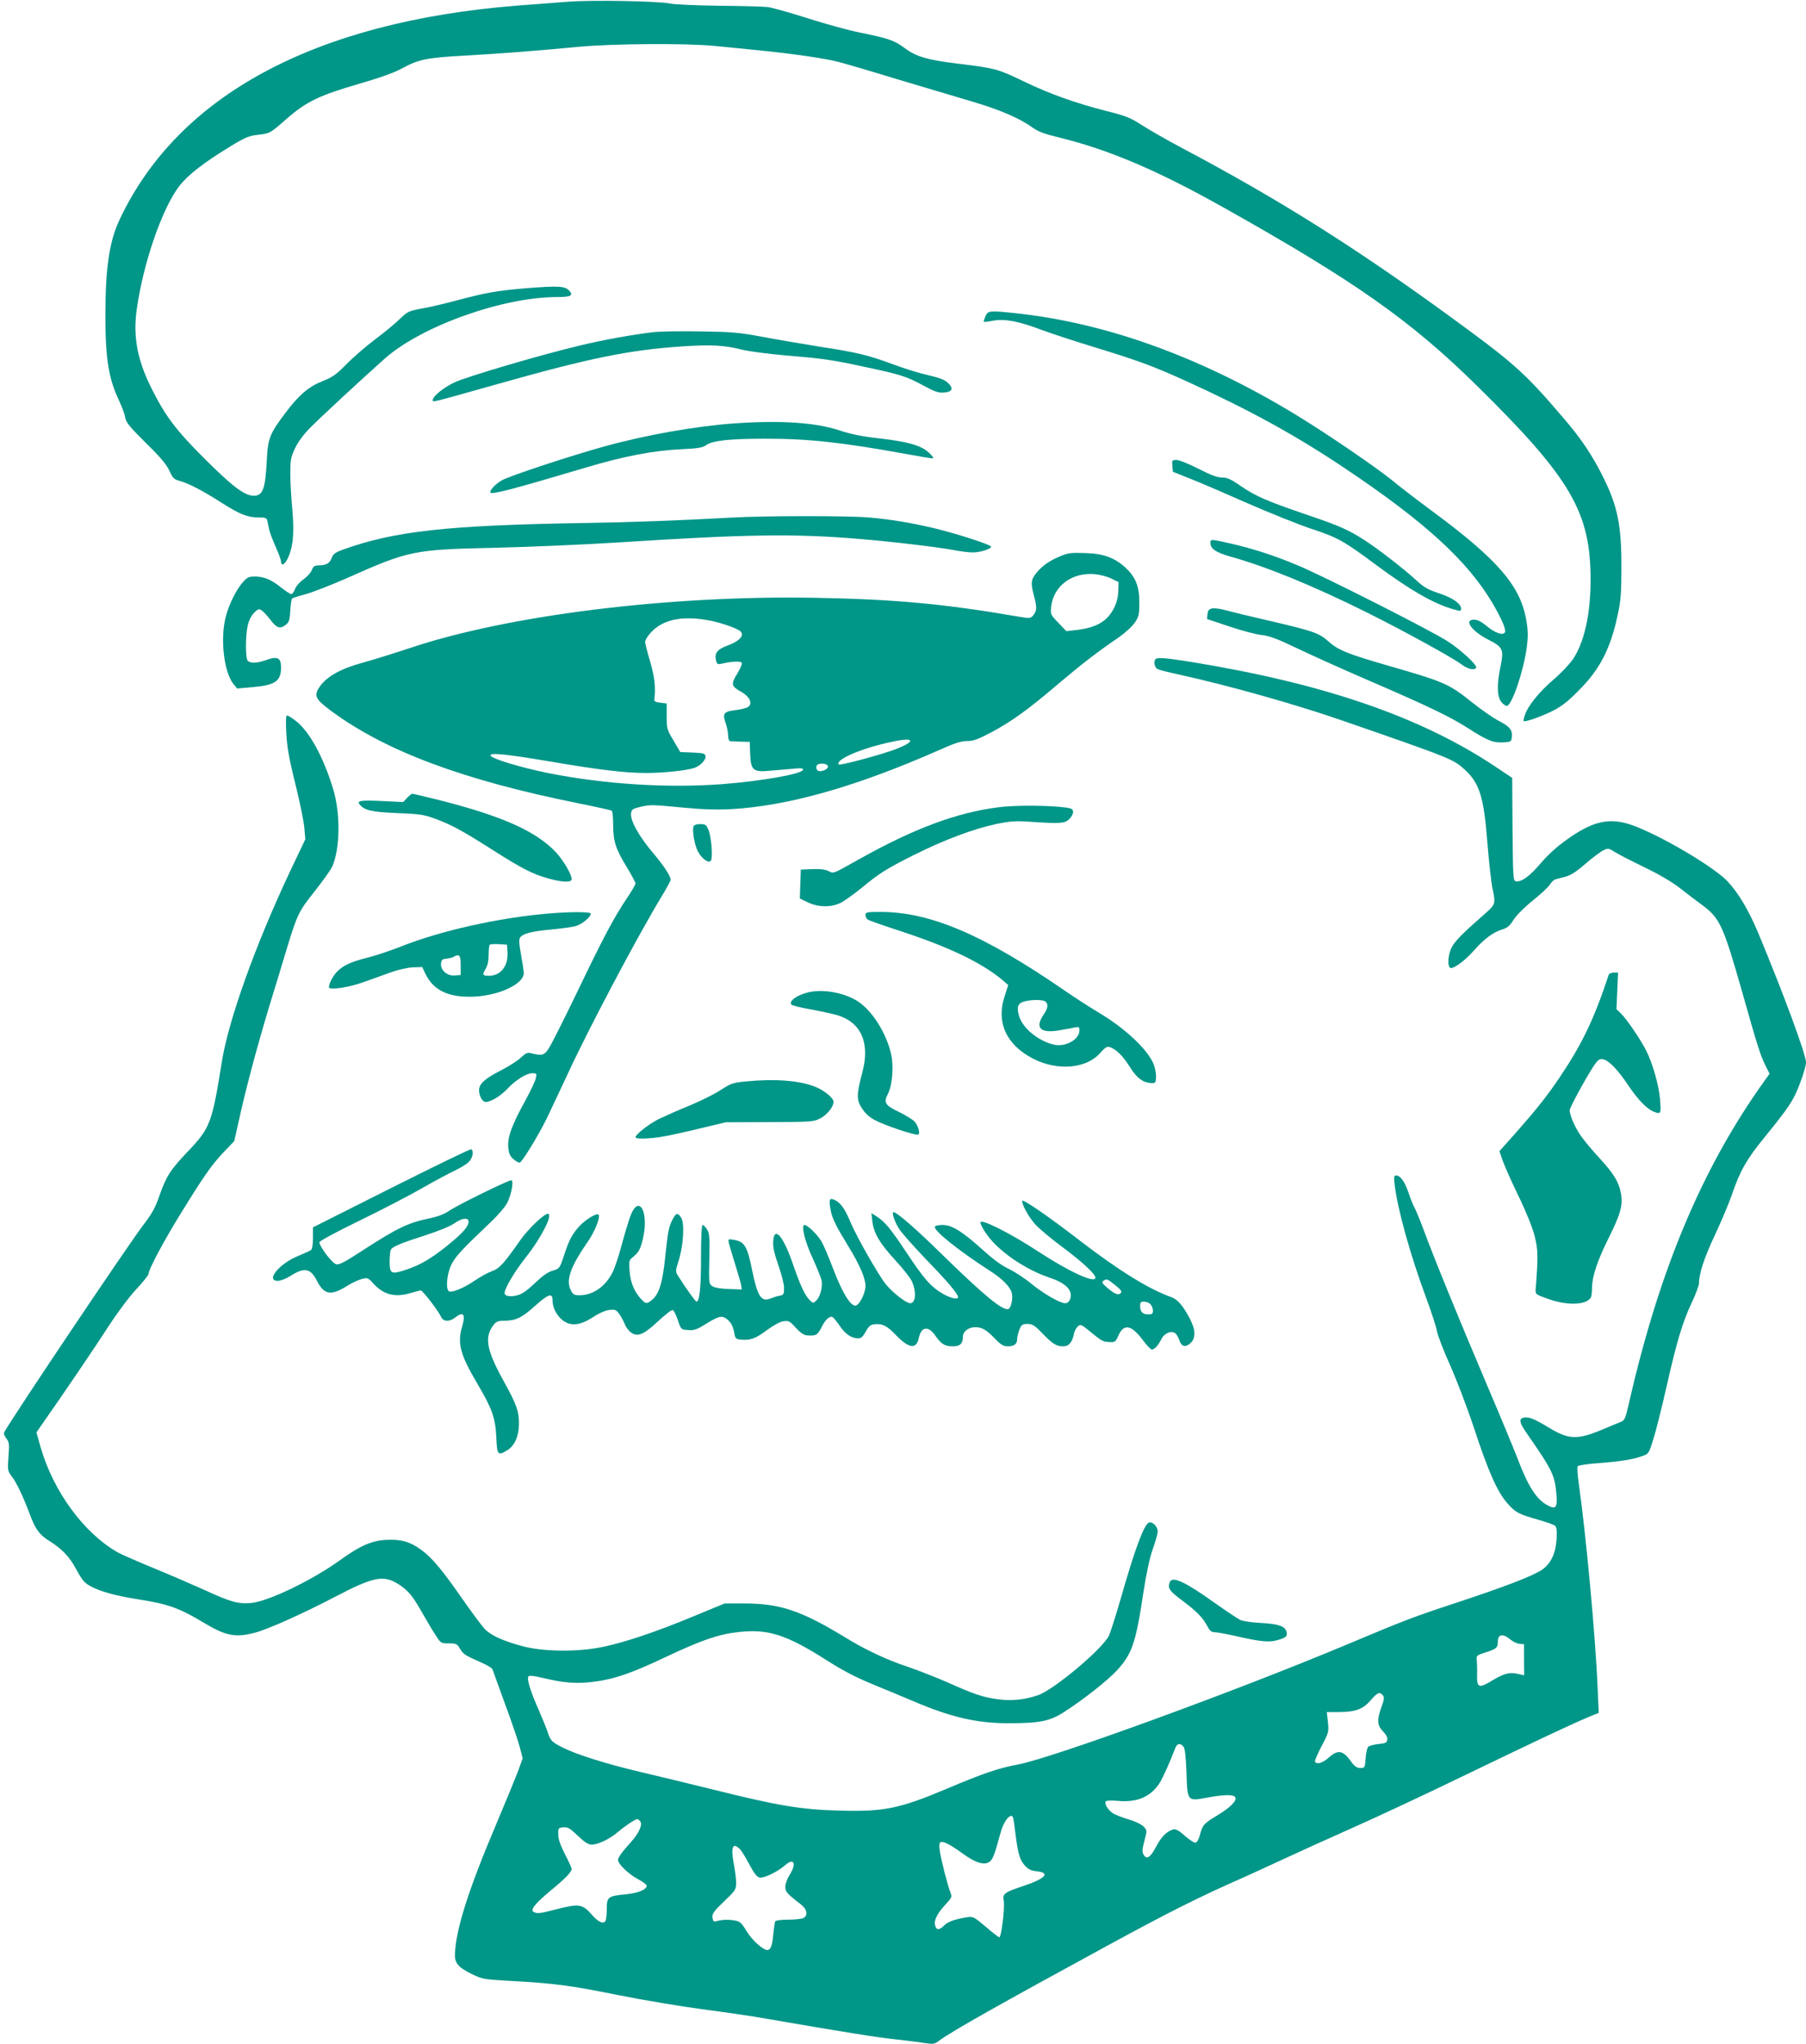 <?xml version="1.0" standalone="no"?>
<!DOCTYPE svg PUBLIC "-//W3C//DTD SVG 20010904//EN"
 "http://www.w3.org/TR/2001/REC-SVG-20010904/DTD/svg10.dtd">
<svg version="1.0" xmlns="http://www.w3.org/2000/svg"
 width="1131pt" height="1280pt" viewBox="0 0 1131 1280"
 preserveAspectRatio="xMidYMid meet">
<g transform="translate(0,1280) scale(0.1,-0.1)"
fill="#009688" stroke="none">
<path d="M3555 12789 c-66 -5 -208 -16 -315 -24 -1269 -101 -2124 -561 -2491
-1340 -65 -138 -89 -303 -89 -607 0 -263 21 -390 84 -523 18 -38 37 -87 40
-109 6 -32 27 -58 130 -160 91 -89 129 -135 147 -174 21 -46 29 -54 64 -63 54
-15 142 -60 253 -131 122 -78 172 -98 238 -98 49 0 54 -2 59 -25 3 -14 8 -37
11 -52 3 -16 21 -63 40 -106 19 -43 34 -84 34 -92 0 -30 20 -24 39 13 36 70
45 160 32 308 -7 73 -13 175 -13 228 0 85 3 102 29 158 18 39 53 86 89 123 62
64 341 322 474 440 229 203 738 385 1078 385 86 0 105 9 77 40 -26 29 -69 31
-261 16 -192 -16 -257 -27 -459 -81 -71 -19 -166 -41 -210 -48 -75 -14 -83
-18 -131 -64 -27 -27 -97 -85 -155 -128 -57 -43 -138 -113 -179 -155 -64 -65
-86 -81 -149 -106 -88 -35 -148 -86 -231 -196 -103 -136 -113 -162 -120 -314
-9 -167 -25 -210 -83 -208 -58 2 -133 59 -312 238 -170 170 -236 256 -320 422
-94 183 -123 334 -99 504 40 290 158 632 266 774 56 72 154 148 325 252 83 51
114 64 161 69 84 10 81 8 188 102 126 109 202 145 455 219 132 38 218 69 269
97 101 55 152 65 375 78 206 11 461 30 730 56 213 20 681 23 855 5 69 -7 195
-19 280 -28 192 -19 404 -49 484 -70 34 -8 201 -57 371 -109 171 -51 382 -114
470 -140 173 -51 298 -104 377 -161 39 -28 76 -42 167 -64 312 -76 618 -206
1031 -438 824 -462 1177 -710 1598 -1126 580 -572 703 -784 703 -1206 0 -215
-39 -390 -110 -497 -22 -32 -77 -90 -122 -128 -89 -76 -160 -164 -179 -221 -7
-19 -10 -37 -8 -39 8 -8 103 26 178 62 58 29 96 58 165 128 134 133 201 263
246 476 19 86 23 136 23 289 1 271 -23 389 -115 574 -67 135 -139 242 -245
365 -252 295 -309 345 -742 660 -581 422 -1055 719 -1642 1030 -96 51 -212
117 -258 147 -73 47 -99 58 -220 88 -196 50 -356 107 -518 185 -161 78 -181
84 -405 111 -200 24 -272 45 -345 100 -63 47 -98 59 -278 96 -72 14 -220 55
-329 90 -110 35 -223 67 -251 70 -28 3 -166 7 -306 8 -142 2 -277 8 -305 14
-68 15 -492 23 -640 11z"/>
<path d="M6171 10819 c-7 -16 -12 -32 -10 -34 2 -2 28 1 58 7 74 13 156 -2
305 -58 67 -25 218 -74 336 -110 265 -81 361 -116 570 -211 396 -180 688 -341
995 -547 501 -336 764 -577 922 -843 57 -98 85 -162 78 -181 -9 -24 -62 -6
-115 38 -33 28 -57 40 -79 40 -67 0 -14 -73 91 -126 90 -46 97 -60 75 -167
-24 -114 -22 -187 4 -221 11 -14 27 -26 35 -26 31 0 104 213 125 364 9 67 9
102 -1 163 -35 223 -177 388 -605 703 -77 57 -183 138 -235 181 -109 88 -404
289 -595 406 -599 366 -1198 583 -1775 643 -154 16 -163 15 -179 -21z"/>
<path d="M4090 10720 c-127 -15 -318 -49 -465 -85 -247 -59 -708 -195 -780
-230 -71 -34 -135 -87 -135 -110 0 -15 -18 -19 405 100 577 163 821 213 1155
236 183 12 267 8 379 -21 42 -10 162 -26 266 -35 239 -20 290 -27 494 -71 231
-49 263 -59 368 -115 77 -42 100 -50 135 -47 53 4 61 27 23 62 -19 18 -56 32
-123 47 -54 12 -151 42 -217 67 -156 58 -230 76 -460 111 -104 17 -266 44
-360 62 -151 28 -194 31 -390 34 -121 2 -254 0 -295 -5z"/>
<path d="M4600 10149 c-241 -17 -553 -72 -810 -143 -212 -58 -603 -187 -648
-214 -41 -23 -80 -67 -70 -77 12 -12 148 24 602 159 231 69 419 105 591 113
105 5 135 10 156 25 39 29 145 41 369 41 267 1 484 -23 875 -94 87 -16 166
-29 175 -29 9 0 2 13 -22 35 -49 46 -130 69 -311 90 -108 12 -177 26 -250 50
-150 50 -369 64 -657 44z"/>
<path d="M7342 9883 l3 -37 108 -43 c59 -23 219 -92 357 -153 137 -60 318
-133 402 -161 166 -55 201 -74 408 -228 214 -158 355 -239 478 -275 49 -14 52
-14 52 3 0 31 -53 68 -138 96 -67 22 -94 37 -140 79 -76 71 -242 199 -324 252
-106 68 -155 90 -373 164 -245 84 -312 113 -408 179 -59 41 -82 51 -114 51
-29 0 -70 15 -148 55 -59 30 -120 55 -137 55 -28 0 -29 -2 -26 -37z"/>
<path d="M4580 9559 c-333 -18 -610 -29 -930 -34 -855 -14 -1182 -51 -1504
-167 -46 -17 -60 -27 -68 -50 -12 -34 -35 -48 -80 -48 -28 0 -35 -5 -45 -29
-6 -16 -29 -42 -52 -58 -23 -16 -46 -42 -53 -60 -7 -18 -17 -33 -24 -33 -6 0
-34 18 -62 40 -63 51 -109 70 -166 70 -38 0 -48 -5 -75 -35 -42 -48 -86 -137
-107 -216 -36 -138 -12 -347 48 -422 l23 -28 102 9 c136 12 173 38 173 122 0
63 -21 73 -100 45 -51 -18 -92 -19 -108 -3 -15 15 -16 149 -1 220 8 34 22 62
40 81 26 25 31 27 49 14 11 -7 36 -35 55 -60 39 -51 60 -57 96 -28 19 15 24
30 27 87 2 38 7 72 11 76 4 4 41 16 83 27 42 11 158 56 258 100 390 174 420
180 925 191 215 5 568 20 785 34 795 51 1094 56 1507 21 214 -18 488 -51 590
-70 43 -8 96 -15 118 -14 45 1 107 20 112 35 4 12 -215 83 -367 119 -142 33
-263 53 -400 65 -130 11 -656 11 -860 -1z"/>
<path d="M7580 9401 c0 -37 34 -60 125 -86 233 -65 528 -187 859 -352 223
-111 534 -282 584 -320 42 -32 85 -43 96 -24 10 15 -95 112 -179 166 -98 64
-767 403 -931 472 -146 62 -284 107 -424 139 -127 29 -130 29 -130 5z"/>
<path d="M6637 9316 c-68 -28 -117 -64 -152 -110 -29 -38 -30 -60 -10 -136 19
-72 19 -93 -3 -121 -18 -22 -21 -22 -88 -11 -469 81 -780 110 -1284 119 -917
16 -1927 -110 -2540 -317 -96 -32 -229 -73 -294 -91 -132 -36 -221 -86 -264
-149 -38 -56 -28 -77 70 -150 339 -252 828 -435 1551 -580 110 -22 203 -43
208 -46 5 -3 9 -43 9 -89 0 -103 15 -149 86 -266 30 -49 54 -95 54 -101 0 -6
-24 -48 -54 -92 -82 -123 -146 -243 -301 -566 -78 -162 -158 -322 -177 -355
-37 -64 -47 -68 -121 -50 -24 6 -34 2 -65 -27 -20 -20 -79 -57 -130 -83 -96
-49 -132 -82 -132 -121 0 -36 21 -74 42 -74 31 0 91 36 133 80 53 57 122 100
158 100 28 0 29 -2 23 -30 -3 -17 -33 -80 -66 -141 -84 -151 -113 -231 -107
-293 3 -38 11 -55 31 -73 15 -13 33 -23 40 -23 13 0 111 158 169 275 19 39 78
165 132 280 132 286 439 866 589 1113 31 51 56 97 56 103 0 24 -44 90 -115
174 -85 101 -138 197 -133 241 3 26 8 30 63 43 53 13 81 12 244 -4 132 -13
220 -16 310 -12 363 19 790 140 1316 372 93 42 135 55 171 55 40 0 69 11 149
53 128 68 233 143 420 303 152 128 239 196 378 291 44 31 88 71 104 95 25 37
28 50 28 127 0 101 -24 159 -88 218 -69 62 -138 87 -252 90 -88 3 -107 1 -158
-21z m323 -139 l45 -22 -2 -57 c-1 -37 -10 -73 -27 -106 -42 -83 -110 -122
-235 -137 l-63 -7 -50 52 c-50 52 -50 54 -45 103 16 129 130 214 272 202 33
-3 80 -15 105 -28z m-2540 -258 c78 -12 198 -52 218 -73 25 -25 -8 -61 -79
-87 -67 -24 -86 -49 -75 -94 6 -24 11 -26 34 -21 63 15 120 18 127 6 4 -6 -8
-36 -28 -68 -41 -66 -38 -79 25 -114 52 -29 73 -72 44 -94 -10 -7 -45 -16 -77
-20 -76 -9 -86 -20 -65 -81 9 -25 16 -62 16 -80 0 -19 5 -33 13 -34 6 -1 37
-2 67 -3 l55 -1 3 -78 c4 -100 19 -113 122 -103 39 3 102 9 141 12 59 6 71 4
67 -7 -8 -26 -262 -70 -507 -89 -343 -26 -741 0 -1091 70 -171 35 -351 89
-358 109 -7 20 94 10 384 -39 299 -51 461 -70 589 -70 108 0 251 15 301 31 39
12 77 52 72 76 -3 15 -15 18 -80 21 l-78 3 -42 72 c-41 68 -43 75 -43 152 l0
80 -40 5 c-33 4 -40 9 -37 25 9 70 1 139 -27 234 -17 57 -31 112 -31 122 0 10
14 34 32 54 71 82 189 110 348 84z m1280 -759 c0 -13 -61 -43 -140 -68 -120
-39 -301 -85 -307 -79 -24 25 107 87 263 126 124 31 184 38 184 21z m-515
-160 c0 -20 -51 -38 -66 -23 -7 7 -9 19 -5 28 8 21 71 17 71 -5z"/>
<path d="M7590 8990 c-19 -4 -26 -13 -28 -36 l-3 -30 138 -46 c76 -26 167 -50
202 -54 50 -5 97 -23 215 -79 83 -40 273 -126 421 -190 410 -177 542 -240 661
-316 121 -78 158 -92 224 -87 43 3 45 5 48 36 4 43 -16 65 -89 102 -30 16
-102 66 -160 112 -145 116 -172 128 -519 228 -264 76 -319 99 -381 154 -59 53
-94 65 -383 132 -105 24 -220 52 -256 62 -36 10 -76 16 -90 12z"/>
<path d="M7237 8673 c-14 -13 -7 -52 11 -62 9 -5 71 -21 137 -35 316 -70 728
-186 1025 -289 684 -237 692 -241 764 -307 92 -85 119 -172 141 -460 9 -113
23 -236 30 -275 23 -107 22 -107 -52 -172 -136 -119 -183 -167 -203 -207 -20
-43 -26 -101 -12 -123 12 -20 89 34 152 105 65 74 121 115 177 132 33 10 48
23 71 60 18 28 66 77 118 119 49 39 98 84 109 101 11 17 27 32 35 34 8 2 36 9
62 16 34 9 69 31 125 80 43 37 93 75 111 84 32 17 34 17 80 -12 26 -16 109
-58 185 -95 84 -40 167 -89 215 -126 42 -33 106 -82 142 -108 111 -83 131
-126 250 -543 96 -340 115 -400 147 -464 l25 -49 -33 -46 c-388 -542 -655
-1176 -845 -2005 -27 -118 -28 -119 -63 -133 -20 -8 -72 -29 -116 -48 -148
-61 -203 -59 -327 17 -91 55 -126 69 -158 61 -30 -8 -25 -32 25 -103 157 -226
172 -257 182 -377 7 -83 -4 -96 -54 -69 -71 36 -124 120 -191 298 -22 56 -109
267 -195 468 -172 405 -322 771 -391 958 -25 67 -52 132 -60 145 -7 12 -23 52
-35 88 -23 69 -51 109 -78 109 -13 0 -15 -9 -9 -58 17 -149 98 -441 196 -705
33 -88 64 -184 69 -213 6 -30 43 -125 82 -212 39 -87 107 -264 151 -397 88
-268 145 -397 208 -468 51 -58 71 -68 191 -102 52 -15 100 -32 107 -38 10 -8
13 -31 10 -82 -5 -90 -35 -155 -91 -194 -58 -39 -235 -107 -541 -208 -259 -85
-322 -109 -676 -258 -700 -294 -1858 -716 -2068 -754 -115 -21 -216 -55 -440
-150 -299 -126 -395 -146 -675 -138 -239 6 -386 31 -772 127 -154 38 -368 90
-475 115 -216 51 -397 108 -487 153 -68 35 -76 43 -93 96 -7 22 -32 83 -55
136 -54 121 -78 201 -65 214 6 6 40 2 97 -12 126 -30 207 -36 314 -22 126 16
234 53 451 156 223 105 326 141 454 155 183 21 299 -16 553 -178 97 -62 179
-105 286 -149 83 -34 198 -82 257 -107 235 -100 395 -137 594 -137 197 0 261
13 352 73 122 79 267 194 326 257 95 103 119 173 165 480 20 129 40 224 60
280 17 47 31 97 31 111 0 31 -33 64 -55 55 -31 -12 -87 -162 -179 -484 -31
-106 -63 -207 -72 -225 -44 -86 -348 -340 -445 -372 -85 -29 -165 -36 -250
-25 -95 13 -148 31 -320 108 -74 32 -186 76 -249 97 -119 39 -261 105 -378
177 -283 173 -415 218 -643 218 l-121 0 -196 -81 c-237 -98 -421 -160 -562
-190 -157 -34 -378 -32 -510 4 -125 34 -198 68 -236 109 -17 18 -75 96 -129
173 -136 196 -198 270 -265 319 -72 53 -128 69 -222 64 -89 -4 -165 -38 -283
-123 -174 -127 -456 -263 -562 -272 -81 -7 -126 5 -285 78 -73 33 -218 96
-323 139 -104 43 -208 88 -230 101 -212 122 -401 381 -481 658 l-26 92 38 55
c113 160 331 481 414 610 53 82 129 184 172 230 43 46 78 90 78 97 0 27 91
198 194 366 154 250 201 317 276 396 l67 70 28 125 c40 186 115 467 190 715
37 121 89 290 114 375 63 207 74 227 176 355 48 61 96 128 106 150 49 112 52
332 5 485 -61 202 -150 363 -235 427 -23 18 -47 33 -53 33 -8 0 -9 -35 -5
-112 5 -88 17 -159 57 -318 28 -113 53 -236 56 -275 l6 -70 -95 -200 c-217
-460 -387 -934 -428 -1195 -61 -381 -73 -413 -209 -556 -112 -117 -139 -159
-181 -279 -26 -76 -46 -113 -103 -187 -99 -131 -799 -1173 -870 -1296 -4 -7 2
-24 13 -38 19 -24 20 -35 14 -115 -6 -85 -5 -90 21 -124 30 -39 70 -124 111
-232 35 -96 61 -132 120 -169 86 -54 130 -101 174 -183 36 -66 50 -83 90 -104
57 -32 164 -61 296 -81 187 -29 259 -55 410 -146 138 -83 198 -95 318 -64 82
21 295 116 502 224 253 132 310 142 412 73 53 -37 80 -70 138 -173 27 -47 63
-109 82 -137 33 -52 34 -53 83 -53 47 0 52 -2 71 -34 20 -34 31 -41 142 -90
31 -14 59 -31 61 -38 2 -7 38 -105 79 -218 42 -113 83 -235 93 -273 l17 -67
-28 -78 c-16 -42 -80 -198 -143 -347 -168 -397 -246 -642 -253 -797 -3 -60 19
-86 109 -130 59 -29 74 -32 215 -40 298 -16 395 -29 692 -89 165 -33 406 -73
535 -90 129 -17 312 -43 405 -60 467 -81 700 -118 800 -128 61 -7 140 -16 177
-22 64 -10 69 -9 100 14 78 58 373 224 1043 589 404 220 582 309 870 436 50
22 164 75 255 117 91 42 280 128 420 190 140 62 462 212 715 335 446 215 647
310 768 361 l59 24 -7 155 c-13 319 -73 965 -119 1287 -7 51 -10 97 -6 102 3
6 64 15 135 20 140 11 207 22 270 44 39 13 41 16 68 103 16 49 53 197 83 329
65 289 102 410 160 532 24 51 44 105 44 120 0 59 35 165 101 303 37 80 85 192
105 250 51 150 92 221 202 356 122 150 163 206 194 269 28 57 68 175 68 202 0
50 -142 434 -300 813 -60 143 -128 256 -195 325 -102 104 -489 325 -635 361
-122 31 -220 3 -369 -104 -61 -43 -119 -96 -164 -149 -68 -80 -120 -118 -155
-111 -16 3 -17 31 -20 325 l-2 322 -103 69 c-467 312 -1070 520 -1900 656
-160 26 -218 31 -230 19z m2222 -6139 c17 -14 43 -26 58 -27 l27 -2 0 -98 1
-97 -30 7 c-58 15 -92 7 -164 -36 -90 -55 -102 -51 -101 31 1 35 0 77 -2 93
-3 29 0 31 57 49 66 21 75 29 75 67 0 47 32 53 79 13z m-799 -349 c10 -12 9
-26 -9 -74 -29 -81 -27 -114 10 -152 19 -19 29 -39 27 -52 -3 -19 -11 -23 -55
-27 -29 -3 -58 -11 -65 -18 -6 -6 -14 -39 -16 -72 -4 -58 -5 -60 -33 -60 -22
0 -36 9 -60 43 -49 68 -81 73 -138 22 -37 -34 -74 -45 -86 -26 -3 5 16 49 41
97 45 85 46 90 40 151 l-7 63 78 0 c103 1 149 18 197 74 42 49 56 55 76 31z
m-1249 -321 c10 -12 15 -60 19 -160 6 -185 5 -183 128 -160 116 21 171 21 179
0 8 -22 -38 -66 -117 -113 -80 -48 -90 -59 -105 -119 -7 -28 -19 -48 -28 -50
-8 -2 -38 18 -67 43 -39 35 -57 44 -73 40 -42 -13 -72 -43 -107 -108 -37 -70
-60 -84 -80 -47 -8 15 -6 36 7 85 17 64 17 64 -5 88 -13 13 -51 32 -85 42 -34
10 -78 26 -98 36 -35 17 -65 62 -54 80 4 5 36 6 74 3 122 -12 210 26 265 115
19 31 63 128 96 215 11 30 31 34 51 10z m-1068 -441 c3 -5 10 -51 16 -103 16
-127 27 -165 59 -201 21 -24 39 -32 75 -36 87 -10 55 -45 -84 -92 -123 -41
-131 -48 -123 -95 7 -44 -15 -226 -28 -226 -5 0 -43 29 -85 66 -74 62 -79 65
-118 59 -78 -13 -118 -27 -142 -51 -31 -31 -49 -31 -57 1 -8 32 13 74 67 132
39 43 40 46 28 76 -16 40 -58 202 -66 261 -4 26 -3 46 3 50 17 10 60 -11 138
-68 86 -63 143 -79 175 -50 18 16 29 47 64 175 19 74 62 128 78 102z m-2334
-27 c17 -20 -7 -73 -56 -128 -57 -63 -83 -99 -83 -114 0 -25 69 -91 125 -120
30 -16 55 -35 55 -41 0 -24 -52 -46 -129 -54 -114 -11 -121 -16 -121 -92 0
-34 -4 -68 -9 -76 -13 -20 -45 -5 -82 37 -61 71 -82 74 -225 37 -104 -27 -122
-29 -143 -16 -21 13 9 51 107 133 94 77 131 116 132 136 0 6 -19 48 -42 92
-28 55 -41 92 -42 122 -1 41 0 43 32 46 27 3 41 -5 90 -52 44 -42 66 -56 88
-56 41 1 111 34 165 80 45 38 108 80 120 80 4 0 12 -6 18 -14z m628 -178 c11
-13 37 -56 58 -96 26 -49 45 -74 60 -78 27 -7 114 35 163 78 55 48 72 9 26
-63 -14 -22 -26 -55 -26 -72 -1 -31 11 -45 96 -110 41 -31 48 -70 17 -87 -11
-5 -53 -10 -95 -10 -41 0 -77 -4 -81 -10 -3 -5 -8 -40 -12 -77 -6 -74 -17
-103 -37 -103 -28 0 -96 61 -131 119 -34 55 -41 61 -81 67 -40 6 -74 4 -114
-7 -10 -3 -16 5 -18 24 -3 24 8 40 72 101 72 69 76 75 76 117 0 24 -7 79 -15
121 -20 106 -5 137 42 86z"/>
<path d="M2549 7804 l-24 -26 -126 6 c-137 7 -167 3 -147 -21 31 -37 72 -47
233 -54 145 -6 168 -9 244 -37 102 -38 167 -74 358 -195 180 -115 249 -150
345 -177 89 -25 148 -27 148 -5 0 30 -52 118 -98 168 -124 132 -339 228 -731
327 -88 22 -164 40 -169 40 -5 0 -19 -12 -33 -26z"/>
<path d="M6250 7745 c-262 -34 -527 -133 -870 -325 -167 -94 -159 -91 -192
-74 -20 10 -51 14 -101 12 l-72 -3 -3 -91 -3 -90 52 -25 c66 -31 146 -31 206
-1 22 12 76 50 118 84 123 101 160 125 335 213 194 97 375 165 521 196 90 18
120 20 219 13 179 -12 207 -10 235 16 14 13 25 33 25 45 0 19 -7 23 -47 29
-111 14 -321 15 -423 1z"/>
<path d="M4343 7625 c-9 -25 6 -115 27 -155 24 -47 68 -78 82 -59 13 20 3 148
-15 192 -14 33 -20 37 -52 37 -23 0 -38 -5 -42 -15z"/>
<path d="M3435 7080 c-311 -26 -677 -108 -925 -207 -63 -25 -156 -56 -207 -69
-105 -26 -157 -50 -195 -91 -25 -27 -48 -72 -48 -95 0 -19 126 -1 215 32 47
16 123 44 170 61 51 18 109 31 142 32 l57 2 19 -40 c48 -101 135 -147 280
-146 166 0 337 76 337 148 0 14 -8 66 -17 115 -12 64 -14 94 -7 106 16 26 73
41 197 52 62 6 130 15 151 21 39 10 96 57 96 78 0 12 -121 13 -265 1z m-257
-242 c6 -86 -43 -148 -116 -148 -40 0 -43 7 -21 43 13 22 19 50 19 88 0 31 3
59 7 63 4 4 30 6 58 4 l50 -3 3 -47z m-293 -83 l0 -60 -37 -3 c-48 -4 -91 34
-86 76 3 23 8 27 38 30 19 2 39 8 45 13 5 5 16 8 25 7 11 -3 15 -18 15 -63z"/>
<path d="M5420 7071 c0 -10 6 -23 13 -28 6 -6 102 -39 212 -75 298 -98 503
-196 632 -304 l37 -32 -23 -71 c-53 -162 10 -301 175 -388 153 -80 336 -66
423 33 39 43 47 47 78 30 37 -19 72 -58 116 -128 43 -67 87 -94 145 -89 18 2
15 79 -7 126 -42 91 -176 216 -336 312 -60 36 -158 99 -217 140 -508 350 -842
493 -1154 493 -85 0 -94 -2 -94 -19z m1128 -543 c18 -18 15 -41 -13 -82 -55
-81 -20 -117 95 -98 36 6 80 14 98 18 29 6 32 4 32 -18 0 -57 -88 -106 -160
-89 -97 22 -196 103 -218 179 -17 55 -8 80 31 91 47 13 121 13 135 -1z"/>
<path d="M10075 6698 c-92 -279 -166 -433 -307 -643 -79 -117 -139 -193 -270
-342 l-108 -121 20 -58 c11 -32 56 -133 100 -224 48 -99 89 -201 101 -251 21
-83 22 -125 6 -334 -2 -29 1 -31 78 -58 118 -43 236 -39 267 7 4 6 8 35 8 64
0 68 35 173 104 310 75 150 91 209 77 280 -14 72 -44 122 -132 218 -40 43 -90
102 -111 131 -39 51 -78 137 -78 171 0 20 130 254 165 298 17 21 27 26 46 21
37 -9 92 -67 158 -166 61 -90 115 -145 158 -162 45 -17 46 -14 39 75 -6 86
-46 227 -87 308 -33 66 -124 200 -157 231 l-29 28 5 115 5 114 -27 0 c-15 0
-28 -6 -31 -12z"/>
<path d="M5079 6590 c-77 -13 -145 -58 -122 -81 5 -5 59 -19 119 -29 60 -11
135 -27 166 -36 152 -45 209 -176 157 -364 -35 -132 -36 -167 -1 -220 19 -30
46 -55 80 -73 60 -33 260 -100 273 -91 13 8 -1 56 -24 82 -12 12 -54 38 -94
58 -91 43 -101 59 -72 116 28 54 37 174 19 250 -30 130 -117 268 -206 327 -78
51 -201 77 -295 61z"/>
<path d="M4674 6029 c-84 -8 -96 -12 -159 -53 -37 -25 -124 -68 -193 -97 -70
-28 -157 -67 -195 -85 -65 -33 -147 -97 -147 -115 0 -13 95 -10 180 6 41 7
145 30 230 51 l155 37 275 1 c267 1 276 2 318 24 43 23 82 72 82 103 0 25 -62
75 -122 97 -99 37 -245 48 -424 31z"/>
<path d="M2451 5362 l-491 -247 0 -66 c0 -41 -5 -70 -12 -76 -7 -5 -44 -22
-83 -38 -117 -48 -204 -155 -125 -155 16 0 50 13 76 29 90 58 128 51 169 -29
45 -89 89 -95 193 -29 26 16 64 34 86 40 38 10 40 10 76 -30 64 -69 136 -87
236 -56 27 8 54 15 59 15 12 0 110 -128 127 -165 14 -31 52 -33 88 -5 52 41
67 22 44 -56 -31 -106 -12 -176 96 -359 92 -156 112 -212 118 -332 5 -115 9
-120 70 -83 45 28 72 89 72 166 0 79 -15 121 -100 274 -103 187 -118 269 -59
344 16 21 29 26 62 26 76 0 114 18 195 91 86 77 112 86 112 39 0 -45 23 -92
59 -123 51 -43 111 -38 192 14 39 26 80 44 105 47 36 4 43 1 61 -24 12 -16 28
-46 36 -66 8 -20 27 -44 41 -53 41 -27 78 -11 167 72 44 41 85 73 92 70 7 -2
21 -30 32 -63 20 -59 20 -59 64 -62 36 -3 54 3 101 32 85 53 108 60 136 41 29
-19 46 -49 53 -95 6 -31 10 -35 40 -38 59 -6 94 7 163 59 40 29 82 53 103 56
34 5 40 2 78 -40 26 -29 51 -47 67 -48 60 -5 69 0 95 51 25 50 53 74 71 62 6
-4 25 -28 43 -54 34 -51 74 -78 115 -78 19 0 30 10 48 43 18 32 30 43 52 45
51 6 80 -8 137 -68 81 -84 128 -90 143 -18 14 71 59 79 102 17 38 -55 61 -69
111 -69 45 0 63 17 63 59 0 34 35 61 78 61 42 0 69 -16 128 -77 33 -34 49 -43
76 -43 40 0 58 15 58 47 0 13 7 39 14 58 13 31 19 35 51 35 31 0 44 -8 93 -59
65 -67 88 -81 131 -81 34 0 55 24 66 76 3 18 14 39 24 48 17 16 22 14 71 -26
82 -67 84 -68 126 -71 37 -2 40 0 58 41 35 77 82 67 156 -33 22 -30 47 -55 54
-55 16 0 39 25 60 67 18 35 59 53 84 36 9 -5 21 -25 27 -44 14 -42 39 -48 71
-18 33 31 32 82 -5 153 -45 84 -76 120 -118 135 -138 49 -326 165 -569 352
-193 149 -358 263 -362 250 -6 -17 39 -100 80 -146 22 -25 99 -90 172 -144
124 -92 206 -169 206 -191 0 -39 -169 39 -363 167 -171 112 -357 205 -357 179
0 -22 47 -92 90 -135 90 -90 221 -170 343 -211 76 -25 122 -58 131 -95 8 -32
-9 -65 -33 -65 -33 0 -135 59 -211 121 -41 34 -105 76 -141 93 -45 21 -100 61
-170 125 -125 112 -188 151 -246 151 -23 0 -45 -4 -48 -10 -13 -22 148 -151
347 -279 75 -48 124 -98 134 -136 9 -35 -4 -95 -21 -101 -34 -13 -149 81 -415
341 -167 164 -284 265 -304 265 -13 0 3 -52 31 -99 14 -25 91 -111 169 -193
135 -139 204 -220 204 -240 0 -17 -47 -7 -95 21 -76 44 -118 92 -230 261 -102
153 -133 190 -189 226 l-29 18 6 -51 c9 -75 45 -136 142 -242 48 -52 96 -112
106 -135 29 -65 24 -136 -11 -136 -25 0 -109 65 -152 118 -46 56 -187 304
-223 392 -34 81 -59 116 -95 135 -35 18 -41 7 -29 -58 10 -56 32 -100 112
-231 71 -116 106 -198 107 -246 0 -48 -39 -125 -64 -125 -32 0 -83 85 -137
227 -28 73 -61 152 -74 174 -25 43 -88 104 -107 104 -23 0 2 -103 51 -208 27
-59 52 -121 56 -139 8 -40 -9 -105 -34 -127 -18 -17 -20 -17 -40 3 -30 30 -58
89 -103 219 -62 183 -120 250 -126 149 -2 -35 6 -74 32 -148 20 -56 36 -119
36 -143 0 -40 -3 -44 -27 -49 -16 -2 -42 -11 -60 -18 -56 -23 -80 15 -114 183
-29 145 -47 174 -114 185 -36 6 -36 5 -30 -23 4 -16 22 -76 40 -134 18 -58 35
-116 37 -130 l3 -24 -80 3 c-49 1 -89 8 -103 17 -23 15 -23 18 -20 172 3 137
1 161 -15 185 -9 15 -22 27 -27 27 -6 0 -10 -77 -10 -202 0 -186 -9 -278 -28
-278 -7 0 -65 81 -115 160 -18 28 -18 31 3 97 30 94 38 234 16 268 -22 34 -32
32 -55 -12 -24 -49 -28 -70 -46 -241 -16 -155 -39 -228 -83 -262 -32 -26 -38
-25 -69 8 -41 45 -64 100 -70 171 -5 56 -3 70 11 82 47 38 54 51 71 118 42
171 -24 291 -78 145 -10 -27 -34 -106 -53 -176 -18 -70 -45 -149 -58 -175 -45
-89 -123 -143 -206 -143 -36 0 -42 4 -57 35 -30 62 1 146 109 302 44 63 80
155 66 168 -11 12 -84 -33 -121 -74 -45 -50 -64 -86 -96 -185 -26 -78 -27 -79
-69 -92 -30 -8 -64 -32 -111 -77 -48 -46 -80 -69 -110 -77 -46 -12 -81 -6 -81
14 0 29 64 137 135 226 95 120 171 270 136 270 -24 0 -119 -91 -169 -160 -108
-154 -134 -183 -183 -200 -25 -9 -73 -36 -107 -59 -66 -45 -138 -75 -159 -67
-23 9 -16 105 12 164 24 52 66 97 246 268 50 47 95 100 107 126 26 52 40 138
24 138 -20 0 -338 -156 -387 -190 -30 -21 -72 -37 -118 -47 -142 -29 -204 -59
-430 -205 -109 -71 -143 -89 -162 -84 -25 6 -105 112 -105 138 0 7 111 67 247
133 136 66 312 157 392 203 80 46 174 96 208 112 34 16 74 40 88 54 25 25 34
69 16 80 -5 3 -230 -106 -500 -242z m482 -204 c8 -23 -20 -62 -80 -114 -131
-113 -215 -165 -324 -199 -80 -25 -89 -19 -89 57 0 35 4 68 8 74 12 19 62 40
212 88 84 27 162 59 185 76 43 30 80 38 88 18z m4050 -404 c35 -28 44 -40 37
-49 -15 -18 -38 -9 -85 31 -33 28 -37 36 -25 44 21 14 22 14 73 -26z m221
-120 c9 -8 16 -26 16 -40 0 -20 -5 -24 -28 -24 -36 0 -52 16 -52 52 0 23 4 28
24 28 14 0 32 -7 40 -16z"/>
<path d="M7326 2894 c-15 -38 -4 -55 77 -115 92 -69 128 -106 158 -161 15 -29
26 -38 45 -38 14 0 75 -11 137 -25 148 -34 204 -39 252 -26 58 16 69 25 62 53
-9 36 -50 50 -162 56 -59 3 -112 11 -130 20 -16 8 -88 56 -160 107 -185 132
-264 168 -279 129z"/>
</g>
</svg>

